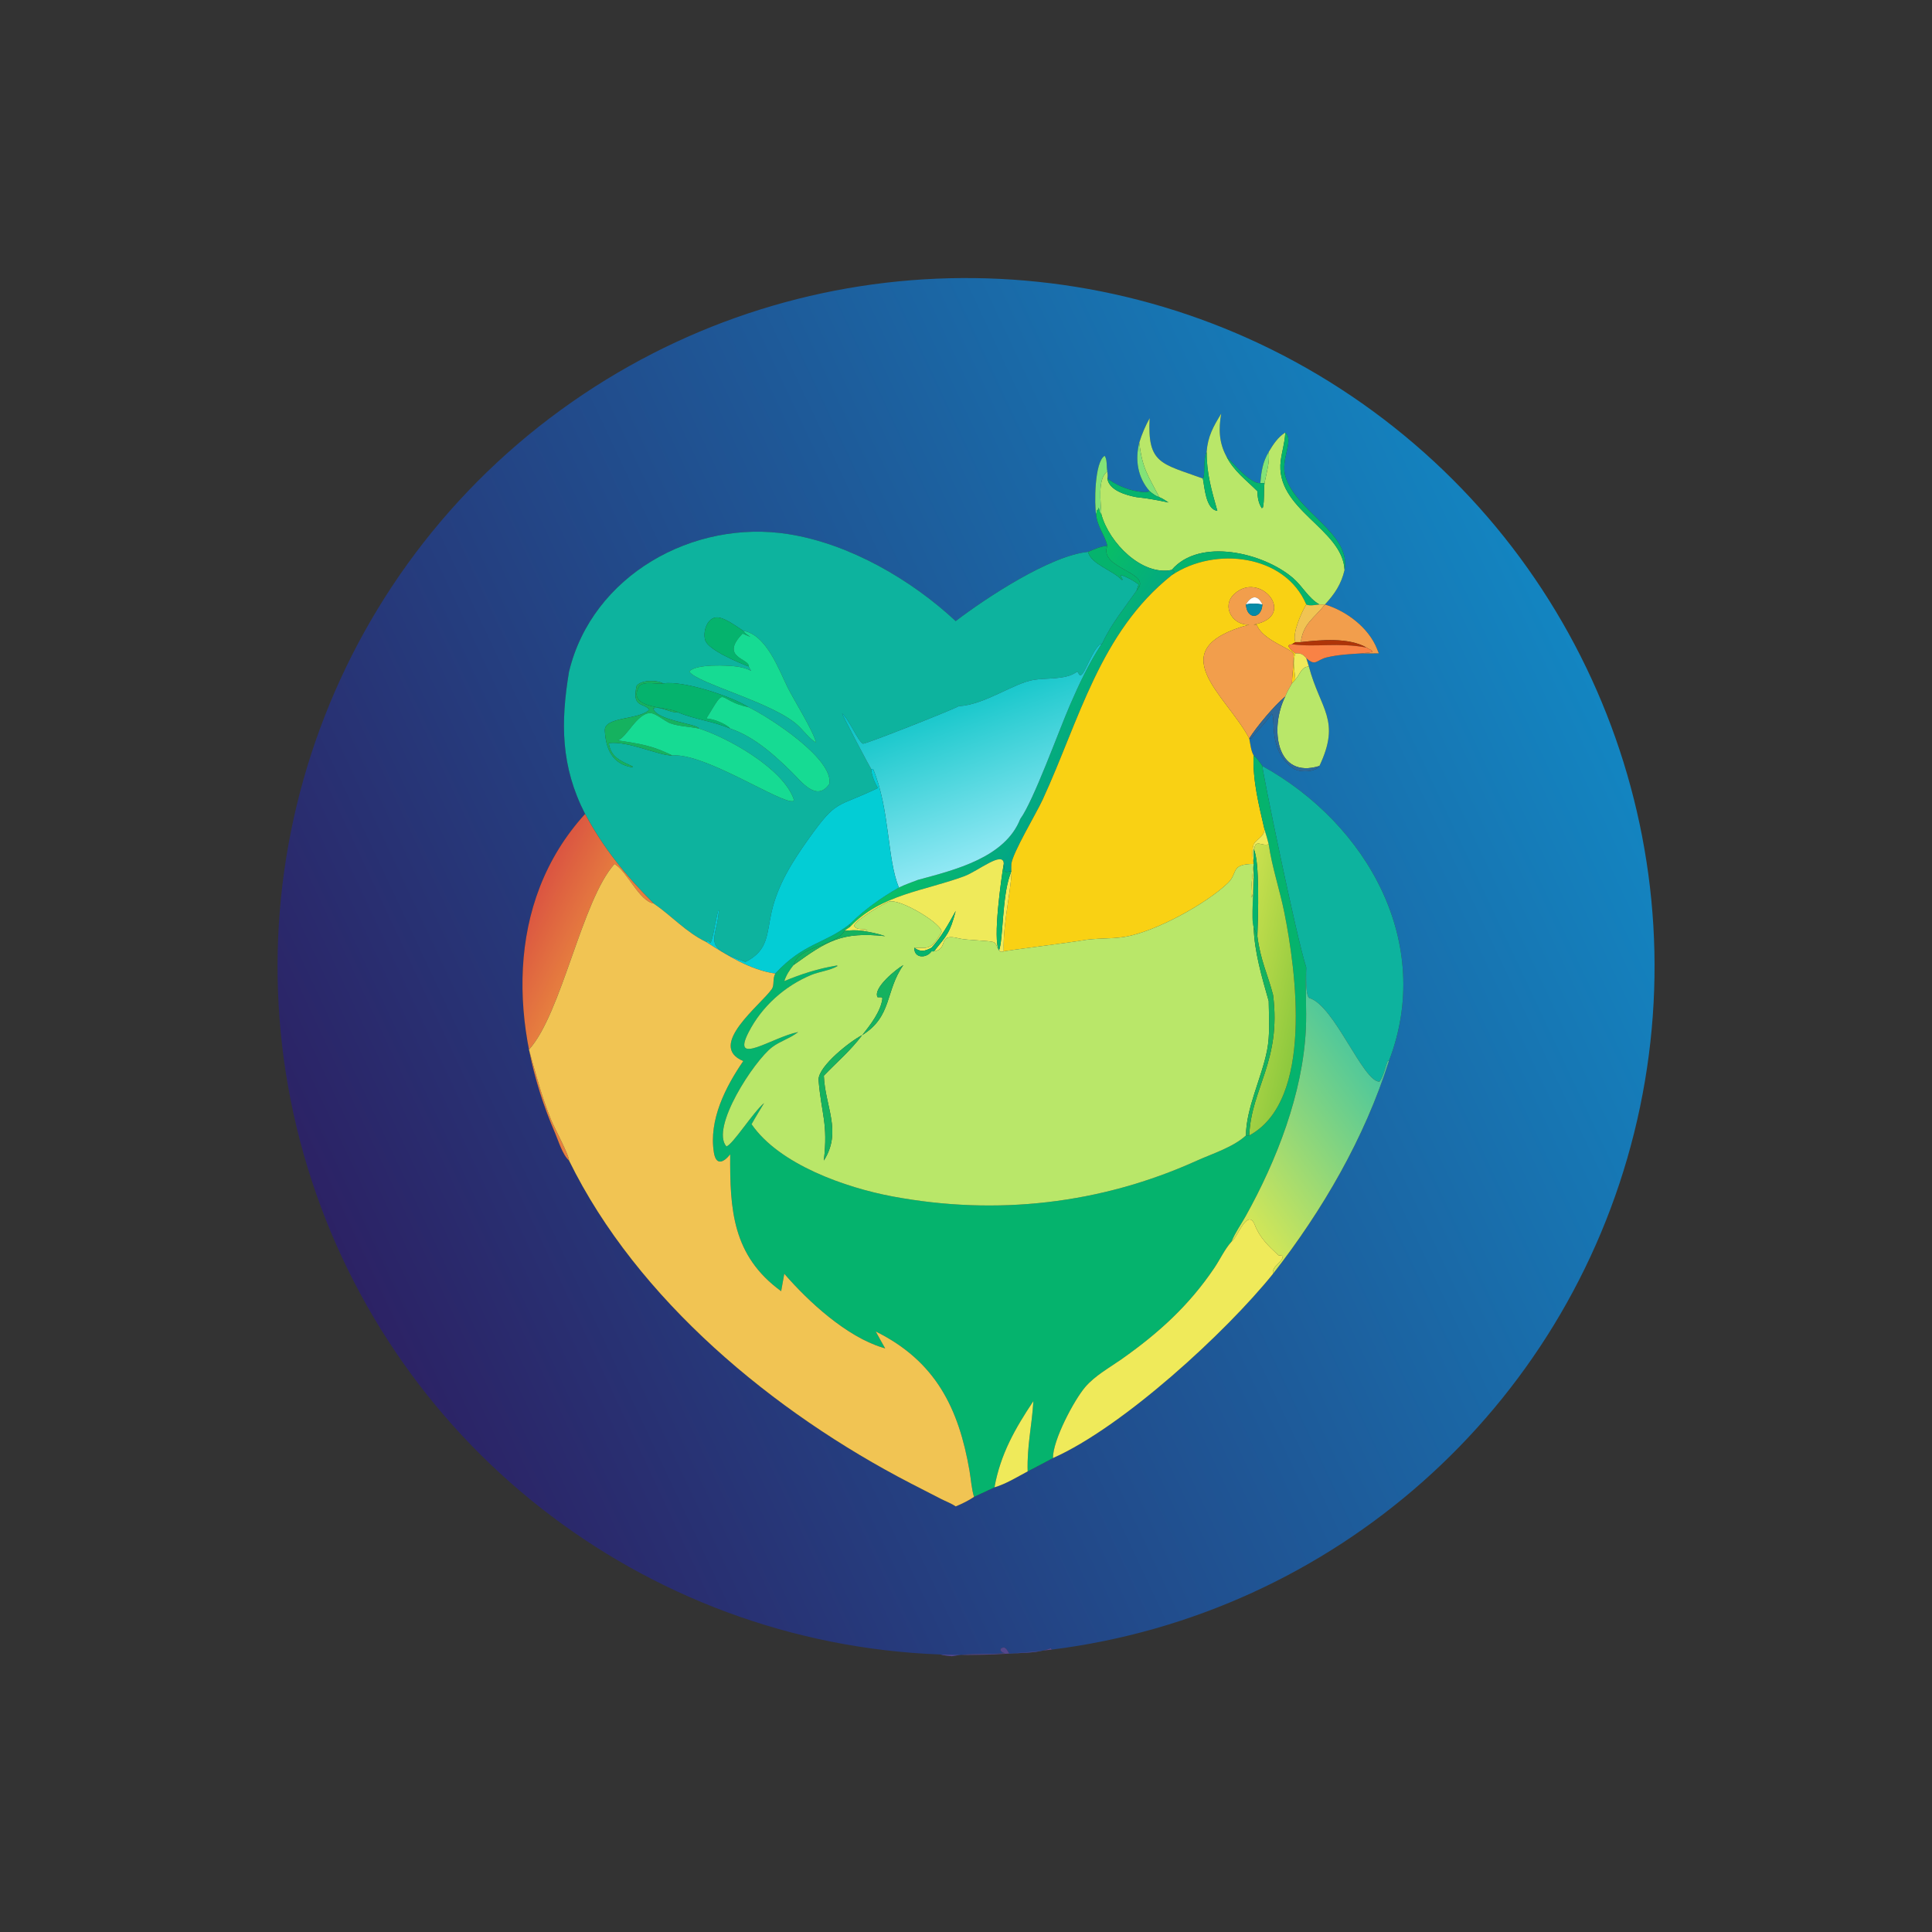 <?xml version="1.0" encoding="utf-8" ?>
<svg xmlns="http://www.w3.org/2000/svg" xmlns:xlink="http://www.w3.org/1999/xlink" width="1024" height="1024">
	<rect width="100%" height="100%" fill="#333333" stroke="none"/>
	<defs>
		<linearGradient id="gradient_0" gradientUnits="userSpaceOnUse" x1="90.811" y1="333.535" x2="420.933" y2="178.262">
			<stop offset="0" stop-color="#2C2265"/>
			<stop offset="1" stop-color="#1385C1"/>
		</linearGradient>
	</defs>
	<path fill="url(#gradient_0)" transform="scale(2 2)" d="M249.27 438.461C170.197 435.536 102.023 381.975 80.466 305.841C58.91 229.707 88.885 148.356 154.687 104.411C217.367 62.55 299.336 63.542 360.985 106.907C422.634 150.272 451.271 227.082 433.059 300.222C414.846 373.361 353.533 427.773 278.747 437.164L278.479 436.791C275.045 438.15 271.118 437.94 267.495 438.258C267.039 437.554 266.87 436.974 266.097 436.574L265.328 436.772L265.103 437.273C265.483 437.919 265.73 438.009 266.432 438.114C261.753 438.526 256.858 438.007 252.27 438.917C251.284 438.786 250.223 438.735 249.27 438.461ZM340.61 114.63C338.643 115.852 337.388 117.815 336.22 119.765C334.6 122.477 334.264 124.96 333.992 128.044C331.277 128.169 326.879 122.814 325.023 120.97C323.014 117.247 322.94 113.707 323.632 109.616C321.515 113.095 320.09 115.604 319.765 119.765C318.733 122.133 319.486 125.852 318.767 126.811C307.743 122.806 304.039 122.964 304.668 110.812C303.517 112.935 302.632 114.961 301.923 117.274C300.762 121.884 301.479 126.515 304.668 130.172C303.578 130.631 302.342 130.335 301.204 130.172C298.432 129.649 295.737 128.485 293.466 126.811C293.611 126.147 293.529 125.613 293.466 124.945C293.186 123.711 293.477 121.825 292.748 120.798C290.014 122.376 290.001 133.833 290.486 136.335C290.758 139.534 292.745 141.69 293.466 144.624C291.6 144.807 290.057 145.557 288.337 146.248C278.281 147.253 261.281 158.47 253.269 164.595C241.43 153.572 225.152 144.138 209.028 141.562C183.707 137.518 156.962 152.49 150.821 177.923C150.817 177.94 150.807 177.956 150.8 177.972C148.541 191.597 148.614 203.111 155.06 215.705C133.579 239.286 135.229 272.792 147.094 300.257C148.001 302.355 149.077 306.047 150.8 307.552C168.889 344.464 205.082 374.342 241.32 393.093L249.415 397.249C250.659 397.88 252.137 398.419 253.269 399.217C254.876 398.557 256.698 397.668 258.127 396.693L263.548 394.158C266.618 393.26 269.518 391.43 272.338 389.942C274.592 388.804 276.81 387.574 279.049 386.403C297.637 378.153 324.922 353.033 337.377 337.556C350.529 320.68 361.608 301.627 368.075 281.189C380.087 249.956 362.437 218.437 334.544 202.995C333.84 201.976 333.221 200.975 332.234 200.204C331.517 199.004 331.338 197.043 331.065 195.682L331.065 195.682L331.561 195.746C333.256 193.491 335.501 191.514 336.99 189.146C338.286 189.922 335.721 198.915 342.869 203.715C344.33 204.696 348.51 204.726 349.651 202.995C355.46 190.777 349.847 187.998 346.867 176.627L346.173 174.41C348.687 176.731 348.829 174.879 351.63 174.212C354.587 173.507 357.83 173.329 360.864 173.154C362.377 173.177 363.894 173.155 365.408 173.154L364.927 171.957C362.69 166.32 356.829 161.913 351.12 160.193C353.732 157.371 355.431 154.831 356.323 151.041C358.151 141.263 343.54 135.788 340.642 126.232C339.27 121.71 343.048 116.65 340.61 114.63Z"/>
	<path fill="#B9E769" transform="scale(2 2)" d="M336.22 119.765C337.388 117.815 338.643 115.852 340.61 114.63L340.595 114.929C340.458 117.368 339.725 119.653 339.414 122.056C337.733 135.024 355.82 140.054 356.323 151.041C355.431 154.831 353.732 157.371 351.12 160.193L351.12 160.193L349.651 160.193C346.628 158.422 345.275 155.444 342.661 153.192C334.879 146.487 317.895 142.39 310.515 151.041C302.614 152.663 293.934 143.853 291.88 136.335C291.774 133.494 290.727 126.833 293.466 124.945C293.529 125.613 293.611 126.147 293.466 126.811C293.911 130.007 298.546 131.265 301.204 131.757C304.062 132.029 306.863 132.576 309.669 133.166C308.875 132.639 308.122 132.115 307.235 131.757C304.187 125.919 302.703 124.091 301.923 117.274C302.632 114.961 303.517 112.935 304.668 110.812C304.039 122.964 307.743 122.806 318.767 126.811C319.24 129.044 319.503 134.966 322.609 135.379C321.085 129.989 319.759 125.451 319.765 119.765C320.09 115.604 321.515 113.095 323.632 109.616C322.94 113.707 323.014 117.247 325.023 120.97C326.964 124.837 330.262 127.208 333.218 130.172C333.267 131.76 333.484 133.339 334.392 134.675L334.691 134.486C335.134 132.418 334.848 130.175 335.103 128.044C335.589 125.545 336.576 122.28 336.22 119.765Z"/>
	<path fill="#05B36D" transform="scale(2 2)" d="M340.61 114.63C343.048 116.65 339.27 121.71 340.642 126.232C343.54 135.788 358.151 141.263 356.323 151.041C355.82 140.054 337.733 135.024 339.414 122.056C339.725 119.653 340.458 117.368 340.595 114.929L340.61 114.63Z"/>
	<path fill="#83E377" transform="scale(2 2)" d="M304.668 130.172C301.479 126.515 300.762 121.884 301.923 117.274C302.703 124.091 304.187 125.919 307.235 131.757C306.166 131.426 305.513 130.875 304.668 130.172Z"/>
	<path fill="#05B36D" transform="scale(2 2)" d="M318.767 126.811C319.486 125.852 318.733 122.133 319.765 119.765C319.759 125.451 321.085 129.989 322.609 135.379C319.503 134.966 319.24 129.044 318.767 126.811Z"/>
	<path fill="#83E377" transform="scale(2 2)" d="M333.992 128.044C334.264 124.96 334.6 122.477 336.22 119.765C336.576 122.28 335.589 125.545 335.103 128.044L333.992 128.044L333.992 128.044Z"/>
	<path fill="#83E377" transform="scale(2 2)" d="M293.466 124.945C290.727 126.833 291.774 133.494 291.88 136.335C291.386 135.749 291.379 135.465 291.232 134.728L291.013 134.612L291.167 134.947L290.71 135.231L290.486 136.335C290.001 133.833 290.014 122.376 292.748 120.798C293.477 121.825 293.186 123.711 293.466 124.945Z"/>
	<path fill="#05B36D" transform="scale(2 2)" d="M325.023 120.97C326.879 122.814 331.277 128.169 333.992 128.044L333.992 128.044L335.103 128.044C334.848 130.175 335.134 132.418 334.691 134.486L334.392 134.675C333.484 133.339 333.267 131.76 333.218 130.172C330.262 127.208 326.964 124.837 325.023 120.97Z"/>
	<path fill="#05B36D" transform="scale(2 2)" d="M293.466 126.811C295.737 128.485 298.432 129.649 301.204 130.172C302.342 130.335 303.578 130.631 304.668 130.172C305.513 130.875 306.166 131.426 307.235 131.757C308.122 132.115 308.875 132.639 309.669 133.166C306.863 132.576 304.062 132.029 301.204 131.757C298.546 131.265 293.911 130.007 293.466 126.811Z"/>
	<defs>
		<linearGradient id="gradient_1" gradientUnits="userSpaceOnUse" x1="259.509" y1="185.287" x2="284.661" y2="200.836">
			<stop offset="0" stop-color="#0BC65B"/>
			<stop offset="1" stop-color="#02A685"/>
		</linearGradient>
	</defs>
	<path fill="url(#gradient_1)" transform="scale(2 2)" d="M290.486 136.335L290.71 135.231L291.167 134.947L291.013 134.612L291.232 134.728C291.379 135.465 291.386 135.749 291.88 136.335C293.934 143.853 302.614 152.663 310.515 151.041L311.236 151.414C311.054 151.869 310.839 152.083 310.515 152.443C291.452 167.616 286.026 190.879 276.297 211.956C274.621 215.587 268.406 225.904 268.021 228.948C268.013 229.587 267.998 230.226 268.021 230.864L266.649 231.101L266.246 230.795L265.995 228.948C265.992 225.246 259.188 230.848 255.593 232.188C245.029 236.126 233.432 237 225.239 245.659L225.239 244.874C229.139 241.003 233.473 237.955 238.209 235.215C239.817 234.421 241.597 233.833 243.269 233.174C252.949 230.553 266.344 227.325 270.385 217.029C273.886 212.26 280.521 193.825 283.537 186.885C286.03 181.146 288.488 175.955 291.88 170.728C292.18 170.465 292.07 170.613 292.254 170.214C294.586 165.186 298.103 161.028 301.204 156.499C305.89 151.616 291.019 150.871 293.466 144.624C292.745 141.69 290.758 139.534 290.486 136.335Z"/>
	<path fill="#0DB39E" transform="scale(2 2)" d="M253.269 164.595C261.281 158.47 278.281 147.253 288.337 146.248C289.111 149.529 294.977 151.147 297.276 153.689L297.52 153.608L296.981 152.654L297.133 152.387C298.761 152.964 300.404 153.818 301.742 154.916L301.204 156.499C298.103 161.028 294.586 165.186 292.254 170.214C292.07 170.613 292.18 170.465 291.88 170.728L291.537 170.657C288.584 173.405 286.862 181.459 285.692 178.173L285.318 178.061C282.555 180.195 277.347 179.615 273.925 180.176C268.576 181.052 260.926 186.8 254.067 187.138C253.11 187.833 229.746 197.104 228.697 197.096C227.265 196.362 225.1 190.663 223.16 189.063C223.198 189.559 230.604 203.444 230.879 203.811C230.933 205.343 231.838 207.484 232.642 208.843C221.524 214.2 221.922 211.602 214.308 222.278C210.023 228.286 206.139 234.403 204.476 241.674C203.165 247.405 203.71 251.914 197.54 254.912C185.64 250.841 189.935 249.29 190.527 241.193L190.337 241.281C189.72 243.39 188.94 248.964 188.276 249.871L187.734 249.388C187.547 249.449 187.285 249.505 187.119 249.606C181.872 247.11 177.951 242.66 173.242 239.444C165.966 232.196 159.913 224.807 155.06 215.705C148.614 203.111 148.541 191.597 150.8 177.972C150.807 177.956 150.817 177.94 150.821 177.923C156.962 152.49 183.707 137.518 209.028 141.562C225.152 144.138 241.43 153.572 253.269 164.595ZM196.978 167.179C195.25 166.086 191.607 163.238 189.561 163.656C187.164 164.144 186.27 167.656 186.897 169.68C187.71 172.306 196.028 175.703 198.413 176.627C199.431 178.845 199.749 177.318 195.436 176.658C193.206 176.318 184.348 175.842 182.663 177.973C184.702 181.119 204.915 186.159 211.443 192.233C212.984 193.667 214.505 195.757 216.287 196.833C215.425 193.503 210.501 185.717 208.722 182.158C206.531 177.776 203.159 168.145 196.978 167.179ZM175.75 181.123C174.181 180.186 170.036 180.101 168.724 181.74C167.332 187.693 170.725 186.152 172.059 188.087C169.426 190.834 160.105 189.856 160.286 193.59C160.518 198.349 162.231 202.547 167.6 203.342L167.621 203.1C164.694 201.74 161.839 200.749 161.327 196.92C166.592 196.296 174.69 200.31 178.158 200.204C186.788 199.451 207.186 213.207 210.249 212.3L210.397 211.948C207.716 203.741 192.847 195.456 185.246 193.075C184.787 191.8 173.78 190.93 173.113 187.714C175.283 187.082 177.504 188.971 179.708 188.791C184.182 190.689 189.036 191.116 193.513 193.075C199.802 195.214 204.979 199.873 209.661 204.45C212.294 207.023 216.413 212.708 219.796 207.732C220.931 201.203 204.454 190.402 198.413 187.426C193.917 184.553 181.015 180.258 175.75 181.123Z"/>
	<path fill="#05B36D" transform="scale(2 2)" d="M288.337 146.248C290.057 145.557 291.6 144.807 293.466 144.624C291.019 150.871 305.89 151.616 301.204 156.499L301.742 154.916C300.404 153.818 298.761 152.964 297.133 152.387L296.981 152.654L297.52 153.608L297.276 153.689C294.977 151.147 289.111 149.529 288.337 146.248Z"/>
	<path fill="#05B36D" transform="scale(2 2)" d="M310.515 151.041C317.895 142.39 334.879 146.487 342.661 153.192C345.275 155.444 346.628 158.422 349.651 160.193C348.615 160.284 347.091 160.657 346.173 160.193C340.587 146.954 321.973 144.713 310.515 152.443C310.839 152.083 311.054 151.869 311.236 151.414L310.515 151.041Z"/>
	<path fill="#F9D114" transform="scale(2 2)" d="M310.515 152.443C321.973 144.713 340.587 146.954 346.173 160.193C344.952 162.201 342.377 167.877 343.282 170.172L342.383 170.728L341.626 170.89L341.45 171.265C341.914 172.078 342.566 172.566 343.282 173.154C342.454 175.401 343.105 177.777 343.282 180.097L342.383 181.123C342.373 179.515 342.995 174.541 342.794 173.329C342.563 171.943 334.639 169.776 333.083 165.636L332.234 165.529L332.358 165.504C344.019 163.249 333.853 150.949 327.023 157.487C323.593 160.77 326.764 165.819 331.065 165.529C307.148 172.053 324.934 184.103 331.065 195.682C331.338 197.043 331.517 199.004 332.234 200.204C331.91 206.74 333.65 213.452 335.103 219.799C334.963 221.82 333.238 222.122 332.234 223.736C331.704 225.64 331.867 227.056 332.234 228.948C325.944 228.994 328.197 231.334 325.402 234.016C319.706 239.483 306.116 246.992 298.019 248.285C294.252 248.887 290.385 248.556 286.64 249.246C283.71 249.785 266.52 251.926 265.995 252.119C265.703 243.906 268.577 233.759 268.021 228.948C268.406 225.904 274.621 215.587 276.297 211.956C286.026 190.879 291.452 167.616 310.515 152.443Z"/>
	<path fill="#F29E4C" transform="scale(2 2)" d="M331.065 165.529C326.764 165.819 323.593 160.77 327.023 157.487C333.853 150.949 344.019 163.249 332.358 165.504L332.234 165.529L333.083 165.636C334.639 169.776 342.563 171.943 342.794 173.329C342.995 174.541 342.373 179.515 342.383 181.123C341.723 182.251 341.069 183.342 340.61 184.573C337.724 186.949 333.053 192.535 331.065 195.682L331.065 195.682C324.934 184.103 307.148 172.053 331.065 165.529ZM334.544 160.193C333.267 157.402 331.457 157.965 330.192 160.193C330.406 164.31 334.331 164.106 334.544 160.193Z"/>
	<path fill="white" transform="scale(2 2)" d="M330.192 160.193C331.457 157.965 333.267 157.402 334.544 160.193C333.027 159.921 331.704 159.826 330.192 160.193Z"/>
	<path fill="#048BA8" transform="scale(2 2)" d="M330.192 160.193C331.704 159.826 333.027 159.921 334.544 160.193C334.331 164.106 330.406 164.31 330.192 160.193Z"/>
	<path fill="#F1C453" transform="scale(2 2)" d="M346.173 160.193C347.091 160.657 348.615 160.284 349.651 160.193L351.12 160.193C348.361 163.823 345.328 165.174 344.741 170.172L343.282 170.172C342.377 167.877 344.952 162.201 346.173 160.193Z"/>
	<path fill="#F29E4C" transform="scale(2 2)" d="M351.12 160.193L351.12 160.193C356.829 161.913 362.69 166.32 364.927 171.957L365.408 173.154C363.894 173.155 362.377 173.177 360.864 173.154C361.816 172.988 362.775 173.037 363.703 172.731L363.415 172.299C362.956 172.107 362.545 171.877 362.133 171.602C357.396 168.885 349.918 169.59 344.741 170.172C345.328 165.174 348.361 163.823 351.12 160.193Z"/>
	<path fill="#05B36D" transform="scale(2 2)" d="M198.413 176.627C196.028 175.703 187.71 172.306 186.897 169.68C186.27 167.656 187.164 164.144 189.561 163.656C191.607 163.238 195.25 166.086 196.978 167.179C197.454 167.888 198.18 168.303 198.86 168.792L196.804 167.894C190.55 174.319 198.762 174.508 198.413 176.627Z"/>
	<path fill="#16DB93" transform="scale(2 2)" d="M196.978 167.179C203.159 168.145 206.531 177.776 208.722 182.158C210.501 185.717 215.425 193.503 216.287 196.833C214.505 195.757 212.984 193.667 211.443 192.233C204.915 186.159 184.702 181.119 182.663 177.973C184.348 175.842 193.206 176.318 195.436 176.658C199.749 177.318 199.431 178.845 198.413 176.627C198.762 174.508 190.55 174.319 196.804 167.894L198.86 168.792C198.18 168.303 197.454 167.888 196.978 167.179Z"/>
	<path fill="#AE3409" transform="scale(2 2)" d="M343.282 170.172L344.741 170.172C349.918 169.59 357.396 168.885 362.133 171.602C354.669 170.214 348.611 171.6 342.383 170.728L343.282 170.172Z"/>
	<defs>
		<linearGradient id="gradient_2" gradientUnits="userSpaceOnUse" x1="255.628" y1="177.335" x2="272.014" y2="223.167">
			<stop offset="0" stop-color="#00C1C3"/>
			<stop offset="1" stop-color="#90E8F4"/>
		</linearGradient>
	</defs>
	<path fill="url(#gradient_2)" transform="scale(2 2)" d="M230.879 203.811C230.604 203.444 223.198 189.559 223.16 189.063C225.1 190.663 227.265 196.362 228.697 197.096C229.746 197.104 253.11 187.833 254.067 187.138C260.926 186.8 268.576 181.052 273.925 180.176C277.347 179.615 282.555 180.195 285.318 178.061L285.692 178.173C286.862 181.459 288.584 173.405 291.537 170.657L291.88 170.728C288.488 175.955 286.03 181.146 283.537 186.885C280.521 193.825 273.886 212.26 270.385 217.029C266.344 227.325 252.949 230.553 243.269 233.174C241.597 233.833 239.817 234.421 238.209 235.215C235.015 227.354 235.883 214.696 231.398 203.81L230.879 203.811Z"/>
	<path fill="#F98245" transform="scale(2 2)" d="M343.282 173.154C342.566 172.566 341.914 172.078 341.45 171.265L341.626 170.89L342.383 170.728C348.611 171.6 354.669 170.214 362.133 171.602C362.545 171.877 362.956 172.107 363.415 172.299L363.703 172.731C362.775 173.037 361.816 172.988 360.864 173.154C357.83 173.329 354.587 173.507 351.63 174.212C348.829 174.879 348.687 176.731 346.173 174.41C345.248 173.351 344.751 173.087 343.282 173.154Z"/>
	<path fill="#EFEA5A" transform="scale(2 2)" d="M343.282 173.154C344.751 173.087 345.248 173.351 346.173 174.41L346.867 176.627C344.775 176.726 344.556 178.765 343.282 180.097C343.105 177.777 342.454 175.401 343.282 173.154Z"/>
	<path fill="#B9E769" transform="scale(2 2)" d="M343.282 180.097C344.556 178.765 344.775 176.726 346.867 176.627C349.847 187.998 355.46 190.777 349.651 202.995C338.13 206.578 336.408 192.938 340.61 184.573C341.069 183.342 341.723 182.251 342.383 181.123L343.282 180.097Z"/>
	<path fill="#15B25F" transform="scale(2 2)" d="M175.75 181.123C173.79 181.395 171.143 180.419 169.466 181.712C165.64 188.088 177.397 187.144 179.708 188.791C177.504 188.971 175.283 187.082 173.113 187.714C173.78 190.93 184.787 191.8 185.246 193.075C182.861 192.558 179.876 192.499 177.639 191.686C176.204 191.163 173.702 188.944 172.301 188.968C168.805 189.028 166.105 195.418 163.723 196.209C169.66 197.144 172.719 197.515 178.158 200.204C174.69 200.31 166.592 196.296 161.327 196.92C161.839 200.749 164.694 201.74 167.621 203.1L167.6 203.342C162.231 202.547 160.518 198.349 160.286 193.59C160.105 189.856 169.426 190.834 172.059 188.087C170.725 186.152 167.332 187.693 168.724 181.74C170.036 180.101 174.181 180.186 175.75 181.123Z"/>
	<path fill="#05B36D" transform="scale(2 2)" d="M179.708 188.791C177.397 187.144 165.64 188.088 169.466 181.712C171.143 180.419 173.79 181.395 175.75 181.123C181.015 180.258 193.917 184.553 198.413 187.426C189.556 185.564 192.828 181.259 187.361 190.132L187.442 190.496C188.941 190.376 192.731 192.013 193.513 193.075C189.036 191.116 184.182 190.689 179.708 188.791Z"/>
	<path fill="#16DB93" transform="scale(2 2)" d="M193.513 193.075C192.731 192.013 188.941 190.376 187.442 190.496L187.361 190.132C192.828 181.259 189.556 185.564 198.413 187.426C204.454 190.402 220.931 201.203 219.796 207.732C216.413 212.708 212.294 207.023 209.661 204.45C204.979 199.873 199.802 195.214 193.513 193.075Z"/>
	<path fill="#2C699A" transform="scale(2 2)" d="M331.065 195.682C333.053 192.535 337.724 186.949 340.61 184.573C336.408 192.938 338.13 206.578 349.651 202.995C348.51 204.726 344.33 204.696 342.869 203.715C335.721 198.915 338.286 189.922 336.99 189.146C335.501 191.514 333.256 193.491 331.561 195.746L331.065 195.682Z"/>
	<path fill="#16DB93" transform="scale(2 2)" d="M178.158 200.204C172.719 197.515 169.66 197.144 163.723 196.209C166.105 195.418 168.805 189.028 172.301 188.968C173.702 188.944 176.204 191.163 177.639 191.686C179.876 192.499 182.861 192.558 185.246 193.075C192.847 195.456 207.716 203.741 210.397 211.948L210.249 212.3C207.186 213.207 186.788 199.451 178.158 200.204Z"/>
	<path fill="#05B36D" transform="scale(2 2)" d="M332.234 200.204C333.221 200.975 333.84 201.976 334.544 202.995C334.338 203.479 343.647 248.886 346.173 256.357C345.832 261.838 346.329 267.327 346.06 272.822C345.228 289.822 338.357 307.477 330.093 322.341C328.901 324.484 327.261 326.763 326.379 329.032C324.612 330.967 323.305 333.8 321.818 336.004C315.056 346.024 307.018 353.306 297.167 360.241C293.931 362.518 290.161 364.567 287.572 367.609C284.631 371.065 278.993 381.662 279.049 386.403C276.81 387.574 274.592 388.804 272.338 389.942C272.146 383.078 273.468 377.863 273.854 371.311C268.979 378.619 265.133 385.387 263.548 394.158L258.127 396.693C257.463 394.538 257.316 391.998 256.929 389.753C254.072 373.22 247.981 360.732 232.075 352.852C232.884 354.362 233.743 355.848 234.582 357.342L233.861 357.118C224.322 354.198 214.296 345.014 207.844 337.556L207.013 342.181C194.09 332.776 193.405 320.506 193.513 305.913C191.704 308.171 189.758 308.918 189.191 305.45C187.783 296.842 192.272 288.026 196.978 281.189C187.196 277.149 201.729 266.227 204.553 262.086C205.258 261.052 204.697 259.447 205.449 258.011C213.022 249.808 218.458 250.24 225.239 244.874L225.239 245.659C224.749 245.991 224.246 246.308 223.788 246.682C221.547 250.75 211.668 250.609 210.291 255.758C209.201 257.142 208.416 258.312 207.844 260.003C212.477 258.075 216.834 256.687 221.795 255.867L221.971 256.005C220.022 257.19 217.123 257.475 214.954 258.382C207.925 261.323 201.913 266.708 198.412 273.509C193.611 282.834 204.687 274.854 211.531 273.492C209.423 275.175 206.758 275.891 204.622 277.514C199.848 281.139 188.196 298.876 192.511 303.82C194.276 303.228 199.532 294.807 202.499 292.31C201.402 294.182 200.22 296.029 199.173 297.928C206.528 308.608 224.112 314.747 236.518 317.066C263.966 322.199 291.64 319.127 317.127 307.609C321.278 305.733 326.813 304.031 330.192 300.905L331.065 300.905C348.213 291.662 343.432 257.108 340.36 241.829C339.141 235.767 337.104 229.855 336.22 223.736C335.901 222.407 335.5 221.105 335.103 219.799C333.65 213.452 331.91 206.74 332.234 200.204Z"/>
	<path fill="#0DB39E" transform="scale(2 2)" d="M346.173 256.357C343.647 248.886 334.338 203.479 334.544 202.995C362.437 218.437 380.087 249.956 368.075 281.189L367.791 281.097C367.078 282.815 366.676 285.208 365.585 286.653C361.21 286.723 353.685 266.561 347.041 264.505C345.807 264.123 346.205 256.871 346.177 255.504L346.173 256.357Z"/>
	<path fill="#03CDD5" transform="scale(2 2)" d="M230.879 203.811L231.398 203.81C235.883 214.696 235.015 227.354 238.209 235.215C233.473 237.955 229.139 241.003 225.239 244.874C218.458 250.24 213.022 249.808 205.449 258.011C198.778 257.025 192.697 253.188 187.119 249.606C187.285 249.505 187.547 249.449 187.734 249.388L188.276 249.871C188.94 248.964 189.72 243.39 190.337 241.281L190.527 241.193C189.935 249.29 185.64 250.841 197.54 254.912C203.71 251.914 203.165 247.405 204.476 241.674C206.139 234.403 210.023 228.286 214.308 222.278C221.922 211.602 221.524 214.2 232.642 208.843C231.838 207.484 230.933 205.343 230.879 203.811Z"/>
	<defs>
		<linearGradient id="gradient_3" gradientUnits="userSpaceOnUse" x1="154.311" y1="250.461" x2="139.636" y2="243.273">
			<stop offset="0" stop-color="#E67E3F"/>
			<stop offset="1" stop-color="#DB5641"/>
		</linearGradient>
	</defs>
	<path fill="url(#gradient_3)" transform="scale(2 2)" d="M150.8 307.552C149.077 306.047 148.001 302.355 147.094 300.257C135.229 272.792 133.579 239.286 155.06 215.705C159.913 224.807 165.966 232.196 173.242 239.444C169.31 238.746 166.341 231.037 162.848 228.966C154.171 238.629 148.886 268.58 140.178 278.17C141.971 284.581 143.573 290.742 146.112 296.924C146.866 298.758 150.918 306.341 150.8 307.552Z"/>
	<path fill="#EFEA5A" transform="scale(2 2)" d="M335.103 219.799C335.5 221.105 335.901 222.407 336.22 223.736C334.486 224.348 332.753 222.401 332.423 224.793L332.234 225.021L332.234 232.194C331.927 233.814 332.337 236.478 331.715 237.879C331.288 236.755 332.058 230.508 332.234 228.948C331.867 227.056 331.704 225.64 332.234 223.736C333.238 222.122 334.963 221.82 335.103 219.799Z"/>
	<defs>
		<linearGradient id="gradient_4" gradientUnits="userSpaceOnUse" x1="345.711" y1="264.053" x2="324.687" y2="259.489">
			<stop offset="0" stop-color="#8EC93E"/>
			<stop offset="1" stop-color="#CCE14F"/>
		</linearGradient>
	</defs>
	<path fill="url(#gradient_4)" transform="scale(2 2)" d="M336.22 223.736C337.104 229.855 339.141 235.767 340.36 241.829C343.432 257.108 348.213 291.662 331.065 300.905C331.557 288.453 339.61 281.197 337.377 263.671C335.962 258.199 334.004 254.45 333.218 248.09C333.4 243.174 333.893 227.878 332.234 225.021L332.423 224.793C332.753 222.401 334.486 224.348 336.22 223.736Z"/>
	<path fill="#05B36D" transform="scale(2 2)" d="M332.234 225.021C333.893 227.878 333.4 243.174 333.218 248.09C332.928 247.263 332.579 246.464 332.234 245.659C331.465 243.782 332.364 235.035 332.234 232.194L332.234 225.021Z"/>
	<path fill="#EFEA5A" transform="scale(2 2)" d="M268.021 230.864C267.998 230.226 268.013 229.587 268.021 228.948C268.577 233.759 265.703 243.906 265.995 252.119C264.445 252.9 264.434 250.279 263.399 249.721C262.475 249.222 256.179 249.221 254.142 248.687C248.156 247.119 251.625 251.546 247.502 252.119C250.937 247.883 251.744 247.263 253.269 241.41C251.402 244.853 249.496 248.247 246.851 251.167C244.967 252.118 244.038 252.355 242.283 251.167C245.778 251.171 246.748 251.923 249.45 247.138C250.499 245.28 238.215 237.778 235.461 238.981C233.617 239.785 227.039 243.598 226.329 245.302C226.95 246.616 228.703 246.011 229.876 246.477L228.497 246.682C226.893 246.429 225.392 246.542 223.788 246.682C224.246 246.308 224.749 245.991 225.239 245.659C233.432 237 245.029 236.126 255.593 232.188C259.188 230.848 265.992 225.246 265.995 228.948C265.349 232.801 263.043 249.031 264.749 251.852C265.827 249.347 265.562 237.807 267.622 231.997L268.021 230.864Z"/>
	<path fill="#F1C453" transform="scale(2 2)" d="M140.178 278.17C148.886 268.58 154.171 238.629 162.848 228.966C166.341 231.037 169.31 238.746 173.242 239.444C177.951 242.66 181.872 247.11 187.119 249.606C192.697 253.188 198.778 257.025 205.449 258.011C204.697 259.447 205.258 261.052 204.553 262.086C201.729 266.227 187.196 277.149 196.978 281.189C192.272 288.026 187.783 296.842 189.191 305.45C189.758 308.918 191.704 308.171 193.513 305.913C193.405 320.506 194.09 332.776 207.013 342.181L207.844 337.556C214.296 345.014 224.322 354.198 233.861 357.118L234.582 357.342C233.743 355.848 232.884 354.362 232.075 352.852C247.981 360.732 254.072 373.22 256.929 389.753C257.316 391.998 257.463 394.538 258.127 396.693C256.698 397.668 254.876 398.557 253.269 399.217C252.137 398.419 250.659 397.88 249.415 397.249L241.32 393.093C205.082 374.342 168.889 344.464 150.8 307.552C150.918 306.341 146.866 298.758 146.112 296.924C143.573 290.742 141.971 284.581 140.178 278.17Z"/>
	<path fill="#B9E769" transform="scale(2 2)" d="M265.995 252.119C266.52 251.926 283.71 249.785 286.64 249.246C290.385 248.556 294.252 248.887 298.019 248.285C306.116 246.992 319.706 239.483 325.402 234.016C328.197 231.334 325.944 228.994 332.234 228.948C332.058 230.508 331.288 236.755 331.715 237.879C332.337 236.478 331.927 233.814 332.234 232.194C332.364 235.035 331.465 243.782 332.234 245.659C332.405 252.194 334.433 259.034 336.22 265.307C336.266 269.612 336.619 274.146 335.782 278.383C334.341 285.676 330.222 293.685 330.192 300.905C326.813 304.031 321.278 305.733 317.127 307.609C291.64 319.127 263.966 322.199 236.518 317.066C224.112 314.747 206.528 308.608 199.173 297.928C200.22 296.029 201.402 294.182 202.499 292.31C199.532 294.807 194.276 303.228 192.511 303.82C188.196 298.876 199.848 281.139 204.622 277.514C206.758 275.891 209.423 275.175 211.531 273.492C204.687 274.854 193.611 282.834 198.412 273.509C201.913 266.708 207.925 261.323 214.954 258.382C217.123 257.475 220.022 257.19 221.971 256.005L221.795 255.867C216.834 256.687 212.477 258.075 207.844 260.003C208.416 258.312 209.201 257.142 210.291 255.758C219.186 249.353 223.037 246.853 234.582 248.09C232.564 247.386 230.601 247.02 228.497 246.682L229.876 246.477C228.703 246.011 226.95 246.616 226.329 245.302C227.039 243.598 233.617 239.785 235.461 238.981C238.215 237.778 250.499 245.28 249.45 247.138C246.748 251.923 245.778 251.171 242.283 251.167C242.282 254.226 245.726 253.852 246.851 252.119L247.502 252.119C251.625 251.546 248.156 247.119 254.142 248.687C256.179 249.221 262.475 249.222 263.399 249.721C264.434 250.279 264.445 252.9 265.995 252.119ZM228.497 274.31C225.486 275.813 216.959 282.419 216.919 286.122C217.681 295.385 219.476 297.574 218.33 307.552C223.238 299.872 218.625 293.182 218.33 285.072C221.829 281.42 225.398 278.44 228.497 274.31C236.519 269.339 234.543 262.639 239.397 255.758C237.658 256.71 231.228 261.867 232.567 264.267L233.62 264.284L233.861 264.567C233.454 268.017 230.623 271.68 228.497 274.31Z"/>
	<path fill="#05B36D" transform="scale(2 2)" d="M268.021 230.864L267.622 231.997C265.562 237.807 265.827 249.347 264.749 251.852C263.043 249.031 265.349 232.801 265.995 228.948L266.246 230.795L266.649 231.101L268.021 230.864Z"/>
	<path fill="#05B36D" transform="scale(2 2)" d="M246.851 251.167C249.496 248.247 251.402 244.853 253.269 241.41C251.744 247.263 250.937 247.883 247.502 252.119L246.851 252.119L246.712 251.992L246.851 251.167Z"/>
	<path fill="#15B25F" transform="scale(2 2)" d="M332.234 245.659C332.579 246.464 332.928 247.263 333.218 248.09C334.004 254.45 335.962 258.199 337.377 263.671C339.61 281.197 331.557 288.453 331.065 300.905L330.192 300.905C330.222 293.685 334.341 285.676 335.782 278.383C336.619 274.146 336.266 269.612 336.22 265.307C334.433 259.034 332.405 252.194 332.234 245.659Z"/>
	<path fill="#15B25F" transform="scale(2 2)" d="M210.291 255.758C211.668 250.609 221.547 250.75 223.788 246.682C225.392 246.542 226.893 246.429 228.497 246.682C230.601 247.02 232.564 247.386 234.582 248.09C223.037 246.853 219.186 249.353 210.291 255.758Z"/>
	<path fill="#05B36D" transform="scale(2 2)" d="M242.283 251.167C244.038 252.355 244.967 252.118 246.851 251.167L246.712 251.992L246.851 252.119C245.726 253.852 242.282 254.226 242.283 251.167Z"/>
	<defs>
		<linearGradient id="gradient_5" gradientUnits="userSpaceOnUse" x1="323.451" y1="312.848" x2="363.303" y2="283.968">
			<stop offset="0" stop-color="#D1E658"/>
			<stop offset="1" stop-color="#4FC89B"/>
		</linearGradient>
	</defs>
	<path fill="url(#gradient_5)" transform="scale(2 2)" d="M346.173 256.357L346.177 255.504C346.205 256.871 345.807 264.123 347.041 264.505C353.685 266.561 361.21 286.723 365.585 286.653C366.676 285.208 367.078 282.815 367.791 281.097L368.075 281.189C361.608 301.627 350.529 320.68 337.377 337.556C336.939 335.469 340.096 334.468 339.936 332.803L338.797 332.659C336.251 330.291 333.862 328.037 332.57 324.701C330.657 319.767 327.768 328.295 326.379 329.032C327.261 326.763 328.901 324.484 330.093 322.341C338.357 307.477 345.228 289.822 346.06 272.822C346.329 267.327 345.832 261.838 346.173 256.357Z"/>
	<path fill="#15B25F" transform="scale(2 2)" d="M216.919 286.122C216.959 282.419 225.486 275.813 228.497 274.31C230.623 271.68 233.454 268.017 233.861 264.567L233.62 264.284L232.567 264.267C231.228 261.867 237.658 256.71 239.397 255.758C234.543 262.639 236.519 269.339 228.497 274.31C225.398 278.44 221.829 281.42 218.33 285.072C218.625 293.182 223.238 299.872 218.33 307.552C219.476 297.574 217.681 295.385 216.919 286.122Z"/>
	<path fill="#EFEA5A" transform="scale(2 2)" d="M279.049 386.403C278.993 381.662 284.631 371.065 287.572 367.609C290.161 364.567 293.931 362.518 297.167 360.241C307.018 353.306 315.056 346.024 321.818 336.004C323.305 333.8 324.612 330.967 326.379 329.032C327.768 328.295 330.657 319.767 332.57 324.701C333.862 328.037 336.251 330.291 338.797 332.659L339.936 332.803C340.096 334.468 336.939 335.469 337.377 337.556C324.922 353.033 297.637 378.153 279.049 386.403Z"/>
	<path fill="#EFEA5A" transform="scale(2 2)" d="M273.854 371.311C273.468 377.863 272.146 383.078 272.338 389.942C269.518 391.43 266.618 393.26 263.548 394.158C265.133 385.387 268.979 378.619 273.854 371.311Z"/>
	<path fill="#54478C" transform="scale(2 2)" d="M278.747 437.164C268.973 438.391 259.115 438.825 249.27 438.461C250.223 438.735 251.284 438.786 252.27 438.917C256.858 438.007 261.753 438.526 266.432 438.114C265.73 438.009 265.483 437.919 265.103 437.273L265.328 436.772L266.097 436.574C266.87 436.974 267.039 437.554 267.495 438.258C271.118 437.94 275.045 438.15 278.479 436.791L278.747 437.164Z"/>
</svg>
